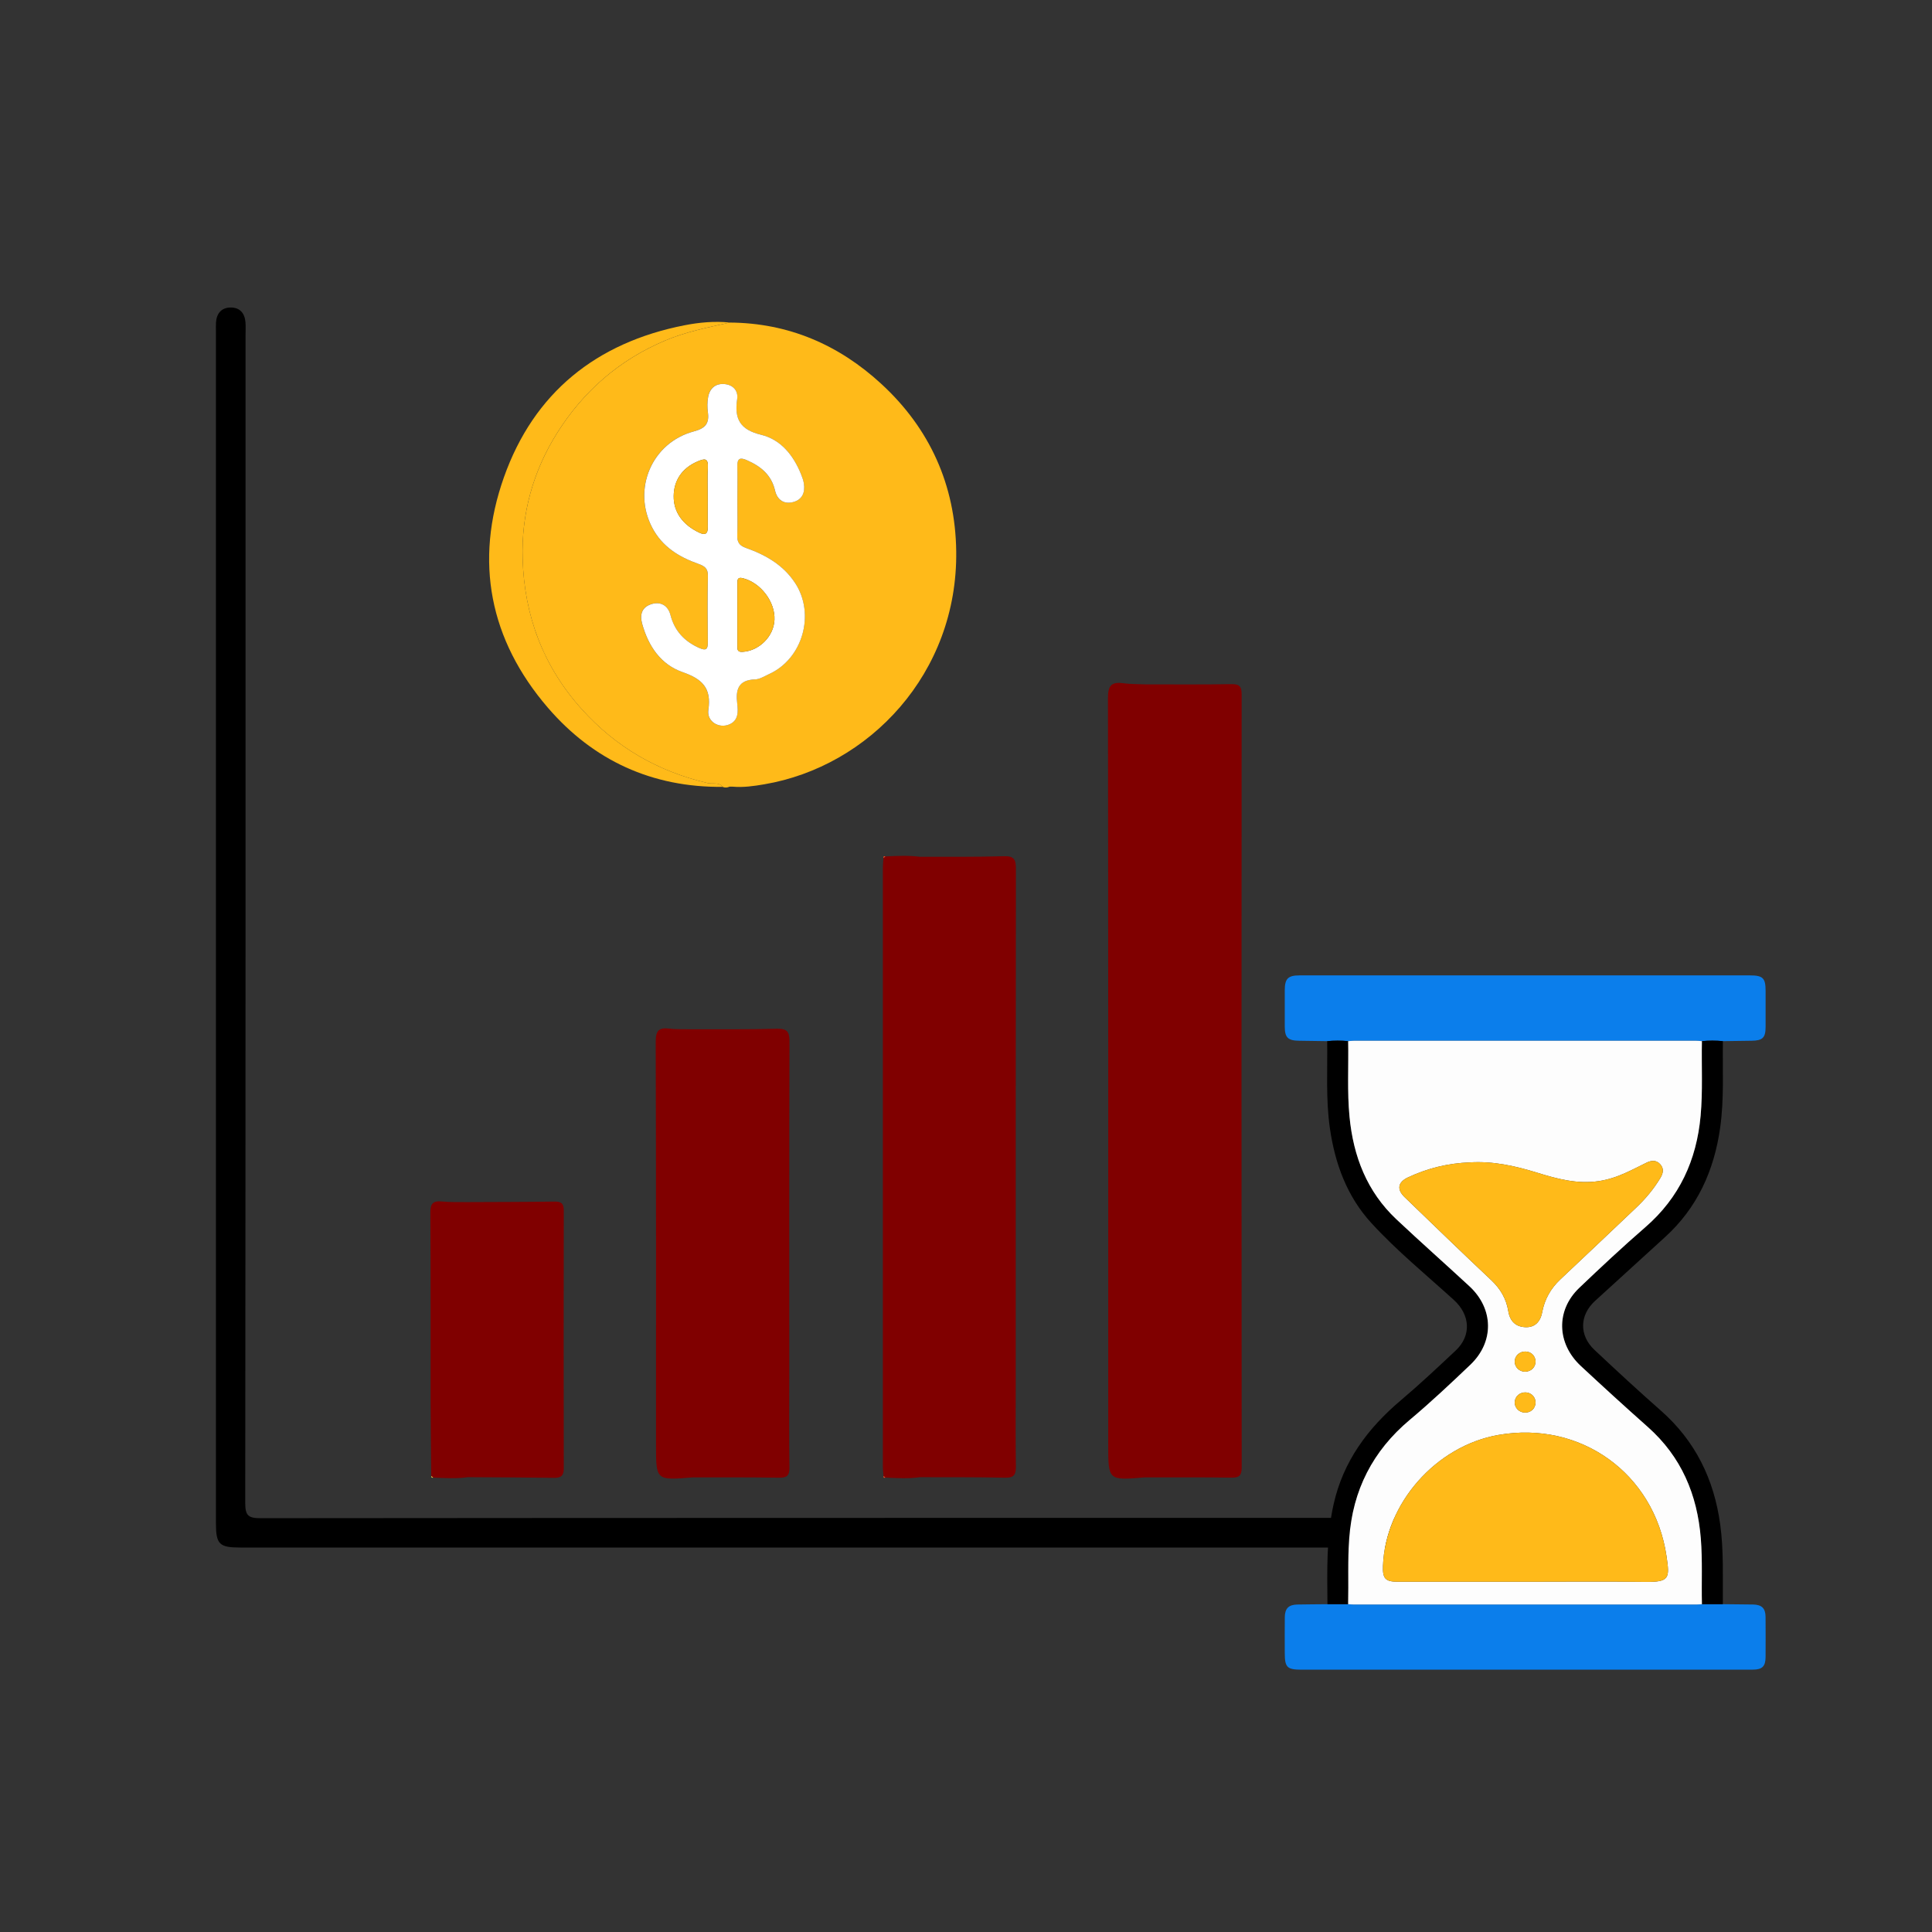 <?xml version="1.0" encoding="utf-8"?>
<!-- Generator: Adobe Illustrator 24.0.1, SVG Export Plug-In . SVG Version: 6.00 Build 0)  -->
<svg version="1.1" id="Layer_1" xmlns="http://www.w3.org/2000/svg" xmlns:xlink="http://www.w3.org/1999/xlink" x="0px" y="0px"
	 viewBox="0 0 1080 1080" style="enable-background:new 0 0 1080 1080;" xml:space="preserve">
<rect x="0" y="0" width="1080" height="1080" fill="#333333" stroke="none"/>
<style type="text/css">
	.st0{fill:#FFBA19;}
	.st1{fill:#800000;}
	.st2{fill:#2DB630;}
	.st3{fill:#FC4A21;}
	.st4{fill:#FEDC48;}
	.st5{fill:#FFFFFF;}
	.st6{fill:#0B7EEB;}
	.st7{fill:#FDFDFD;}
</style>
<g>
	<path class="st0" d="M407.83,439.75c-1.27,0.56-2.55,0.68-3.85,0.13c-2.22-2.86-5.6-1.48-8.38-2.13
		c-27.81-6.52-51.28-20.02-70.48-41.4c-21.53-23.97-32.01-52.21-32.96-83.88c-0.76-25.28,5.81-49.08,19.38-70.59
		c14.71-23.32,34.64-40.64,60.21-51.48c11.69-4.96,23.96-7.34,36.19-10.09c32.75,0.22,60.87,12.35,84.68,34.25
		c27.23,25.04,41.4,56.69,41.91,93.47c0.94,68.47-48.78,120.46-107.28,130.4c-5.92,1.01-11.77,1.85-17.76,1.32
		C408.94,439.74,408.38,439.74,407.83,439.75z M412.21,280.65c0-6.67,0.13-13.34-0.05-20.01c-0.12-4.57,1.63-5.03,5.41-3.36
		c7.72,3.41,13.63,8.16,15.66,16.95c1.2,5.17,4.99,7.92,10.39,6.35c4.97-1.44,6.49-5.49,5.72-10.36c-0.28-1.78-0.93-3.54-1.61-5.22
		c-4.25-10.56-11.35-19.35-22.28-21.97c-11.83-2.84-15.04-8.93-13.4-19.94c0.7-4.73-2.32-8.01-7.13-8.41
		c-5.08-0.42-8.3,2.48-9.13,7.45c-0.45,2.69-0.49,5.55-0.12,8.25c0.86,6.25-1.25,9.01-7.79,10.75c-23.6,6.29-34.53,32.3-23.36,53.74
		c5.59,10.73,14.97,16.49,25.83,20.32c3.42,1.21,5.42,2.53,5.34,6.65c-0.24,12.41-0.18,24.84-0.03,37.25
		c0.05,4.1-1.21,4.73-4.83,3.1c-8.28-3.7-13.76-9.53-16.09-18.49c-1.36-5.26-5.52-7.62-10.65-5.99c-5.1,1.62-6.65,5.55-5.14,10.99
		c3.46,12.47,10.36,22.73,22.5,26.98c10.98,3.84,16.34,8.78,14.5,21.18c-0.98,6.59,6.16,10.66,11.96,7.97
		c4.93-2.29,4.7-7.15,4.18-11.43c-0.96-7.92,0.56-13.31,10.01-13.62c2.59-0.09,5.17-1.79,7.68-2.92
		c18.9-8.51,26.07-33.54,14.69-50.94c-6.63-10.14-16.52-15.74-27.49-19.63c-3.74-1.33-4.99-3.25-4.86-7.02
		C412.37,293.08,412.21,286.86,412.21,280.65z"/>
	<path class="st1" d="M694.11,820.24c0.01,4.61-1.33,5.85-5.81,5.78c-16.1-0.25-32.2-0.13-48.3-0.16
		c-20.49,1.75-20.49,1.75-20.49-18.18c0-139.17,0.05-278.34-0.15-417.51c-0.02-6.68,1.77-9.15,8.41-8.25
		c4.06,0.56,8.21,0.46,12.32,0.65c16.1-0.01,32.2,0.15,48.29-0.13c4.6-0.08,5.72,1.4,5.71,5.82
		C693.98,532.27,693.98,676.25,694.11,820.24z"/>
	<path d="M467.05,865.08c-110.94,0-221.87,0-332.81,0c-11.68,0-13.53-1.86-13.53-13.6c0-222.1,0-444.2,0-666.3
		c0-1.61-0.06-3.23,0.03-4.83c0.31-5.1,2.97-8.37,8.12-8.45c5.16-0.08,7.94,3.12,8.36,8.2c0.19,2.29,0.05,4.6,0.05,6.9
		c0,217.73,0.04,435.46-0.18,653.18c-0.01,7,1.69,8.5,8.56,8.5c217.96-0.2,435.92-0.17,653.87-0.17c10.5,0,14.6,2.41,14.45,8.47
		c-0.14,5.92-3.93,8.1-14.14,8.1C688.92,865.08,577.98,865.08,467.05,865.08z"/>
	<path class="st1" d="M567.89,819.6c0.07,4.53-0.86,6.57-6,6.45c-15.86-0.36-31.73-0.23-47.59-0.29
		c-6.45,0.91-12.91,0.52-19.37,0.23c-0.35-0.29-0.7-0.59-1.05-0.88c-0.13-1.83-0.36-3.65-0.36-5.48
		c-0.02-111.49-0.02-222.99,0-334.48c0-1.83,0.23-3.66,0.34-5.48c0.36-0.3,0.72-0.62,1.08-0.93c6.46-0.28,12.91-0.62,19.35,0.21
		c15.64-0.06,31.28,0.16,46.9-0.33c5.82-0.18,6.71,1.97,6.71,7.1c-0.14,96.81-0.1,193.62-0.1,290.43
		C567.8,790.62,567.67,805.11,567.89,819.6z"/>
	<path class="st1" d="M441.3,820.24c0.07,4.58-1.32,5.89-5.81,5.81c-16.08-0.26-32.17-0.16-48.26-0.19
		c-20.52,1.72-20.52,1.72-20.52-18.11c0-75.09,0.08-150.19-0.16-225.29c-0.02-6.17,1.59-8.21,7.63-7.46
		c4.31,0.54,8.71,0.27,13.06,0.36c15.63-0.05,31.27,0.17,46.89-0.28c5.76-0.16,7.23,1.51,7.2,7.21
		c-0.2,62.07-0.12,124.14-0.12,186.22C441.2,785.75,441.04,803.01,441.3,820.24z"/>
	<path class="st1" d="M315.15,820.96c0.01,3.94-1.56,5.22-5.34,5.16c-16.11-0.23-32.21-0.27-48.32-0.37
		c-6.43,0.94-12.88,0.49-19.31,0.25c-0.37-0.29-0.75-0.59-1.13-0.88c-0.12-14.25-0.33-28.5-0.35-42.75
		c-0.05-34.75,0.09-69.48-0.13-104.22c-0.03-5.13,1.24-7.05,6.49-6.51c4.78,0.49,9.64,0.25,14.47,0.34
		c16.11-0.08,32.22-0.07,48.32-0.29c3.72-0.05,5.32,0.86,5.3,4.96C315.06,724.74,315.07,772.85,315.15,820.96z"/>
	<path class="st0" d="M407.94,180.3c-12.23,2.75-24.5,5.14-36.19,10.09c-25.57,10.84-45.49,28.16-60.21,51.48
		c-13.57,21.51-20.15,45.31-19.38,70.59c0.96,31.68,11.43,59.91,32.96,83.88c19.2,21.38,42.67,34.88,70.48,41.4
		c2.78,0.65,6.17-0.73,8.38,2.13c-39.4,0.36-72.28-14.73-97.69-44.23c-32.62-37.87-41.24-81.84-24.6-128.83
		c16.75-47.28,51.61-75.27,100.86-84.96C390.87,180.22,399.39,179.43,407.94,180.3z"/>
	<path class="st2" d="M407.83,439.75c0.55,0,1.1-0.01,1.65-0.01C408.94,439.74,408.38,439.74,407.83,439.75z"/>
	<path class="st3" d="M494.95,478.74c-0.36,0.31-0.72,0.62-1.08,0.92C493.73,478.77,494.08,478.45,494.95,478.74z"/>
	<path class="st4" d="M241.05,825.12c0.38,0.29,0.75,0.59,1.13,0.88C241.41,826.21,241.04,825.91,241.05,825.12z"/>
	<path class="st3" d="M493.89,825.1c0.35,0.29,0.7,0.59,1.05,0.88C494.09,826.29,493.76,825.97,493.89,825.1z"/>
	<path class="st5" d="M412.21,280.65c0,6.21,0.16,12.42-0.06,18.63c-0.14,3.77,1.11,5.69,4.86,7.02
		c10.97,3.89,20.86,9.49,27.49,19.63c11.37,17.4,4.21,42.43-14.69,50.94c-2.51,1.13-5.09,2.84-7.68,2.92
		c-9.45,0.31-10.98,5.7-10.01,13.62c0.52,4.29,0.75,9.14-4.18,11.43c-5.8,2.69-12.93-1.37-11.96-7.97
		c1.84-12.4-3.52-17.34-14.5-21.18c-12.14-4.25-19.04-14.51-22.5-26.98c-1.51-5.45,0.04-9.37,5.14-10.99
		c5.12-1.63,9.28,0.73,10.65,5.99c2.32,8.97,7.8,14.79,16.09,18.49c3.62,1.62,4.88,0.99,4.83-3.1c-0.15-12.42-0.21-24.84,0.03-37.25
		c0.08-4.12-1.92-5.44-5.34-6.65c-10.86-3.83-20.24-9.59-25.83-20.32c-11.17-21.44-0.24-47.45,23.36-53.74
		c6.54-1.74,8.65-4.5,7.79-10.75c-0.37-2.7-0.34-5.56,0.12-8.25c0.84-4.97,4.05-7.87,9.13-7.45c4.8,0.4,7.83,3.68,7.13,8.41
		c-1.64,11.01,1.57,17.1,13.4,19.94c10.93,2.62,18.03,11.41,22.28,21.97c0.68,1.69,1.33,3.44,1.61,5.22
		c0.77,4.87-0.76,8.92-5.72,10.36c-5.4,1.56-9.19-1.18-10.39-6.35c-2.04-8.79-7.94-13.54-15.66-16.95
		c-3.78-1.67-5.54-1.21-5.41,3.36C412.34,267.31,412.21,273.98,412.21,280.65z M412.2,343.2c0,5.97-0.02,11.93,0.01,17.9
		c0.01,1.83-0.18,3.47,2.87,3.29c9.21-0.53,17.41-8.53,17.85-17.87c0.48-10.14-7.77-20.82-17.63-23.28
		c-2.99-0.75-3.09,0.72-3.09,2.75C412.2,331.73,412.21,337.46,412.2,343.2z M395.62,278.03c0-5.5-0.25-11.02,0.07-16.5
		c0.32-5.56-1.68-5.35-5.93-3.5c-8.59,3.74-13.07,10.64-13.16,19.28c-0.1,9.39,5.47,16.17,14.04,20.32c3.56,1.73,5.09,0.94,5.01-3.1
		C395.54,289.03,395.62,283.53,395.62,278.03z"/>
	<path class="st0" d="M412.2,343.2c0-5.74-0.01-11.47,0.01-17.21c0-2.03,0.1-3.5,3.09-2.75c9.86,2.46,18.11,13.14,17.63,23.28
		c-0.44,9.35-8.65,17.34-17.85,17.87c-3.05,0.18-2.86-1.46-2.87-3.29C412.18,355.13,412.2,349.17,412.2,343.2z"/>
	<path class="st0" d="M395.62,278.03c0,5.5-0.08,11,0.02,16.5c0.08,4.04-1.44,4.83-5.01,3.1c-8.57-4.15-14.14-10.93-14.04-20.32
		c0.09-8.65,4.58-15.54,13.16-19.28c4.25-1.85,6.25-2.06,5.93,3.5C395.38,267.01,395.62,272.53,395.62,278.03z"/>
</g>
<g>
	<path class="st6" d="M741.9,582c-5.2-0.07-10.41-0.16-15.61-0.22c-6.33-0.06-8.08-1.75-8.1-7.94c-0.02-6.76-0.02-13.52,0-20.28
		c0.01-6.48,1.82-8.31,8.23-8.31c28.45-0.01,56.9,0,85.35,0c55.49,0,110.98,0,166.48,0c7.2,0,8.72,1.5,8.73,8.55
		c0.01,6.76,0.02,13.52,0,20.28c-0.02,6.04-1.68,7.63-7.84,7.7c-5.35,0.06-10.69,0.15-16.03,0.22c-3.9-0.4-7.8-0.39-11.71,0
		c-1.12-0.08-2.24-0.22-3.35-0.22c-63.68-0.01-127.37-0.01-191.05,0c-1.12,0-2.24,0.14-3.35,0.22
		C749.71,581.62,745.81,581.61,741.9,582z"/>
	<path class="st6" d="M963.07,896.75c5.63,0.06,11.26,0.08,16.88,0.18c4.89,0.09,6.97,2.11,7.01,6.93
		c0.06,7.46,0.05,14.92,0.01,22.39c-0.03,5.24-1.85,7.09-7.14,7.09c-22.81,0.03-45.62,0.02-68.43,0.02c-61.25,0-122.5,0-183.75,0
		c-8.23,0-9.46-1.25-9.46-9.53c0-6.62-0.06-13.24,0.02-19.85c0.05-4.84,2.16-6.94,6.97-7.04c5.63-0.11,11.26-0.12,16.88-0.18
		c3.86,0,7.71,0,11.57,0c0.98,0.06,1.96,0.16,2.94,0.16c63.96,0.01,127.92,0.01,191.89,0c0.98,0,1.96-0.11,2.94-0.16
		C955.28,896.75,959.17,896.75,963.07,896.75z"/>
	<path d="M963.07,896.75c-3.89,0-7.79,0-11.68,0c-0.29-12.23,0.36-24.47-0.62-36.71c-1.97-24.6-10.88-45.71-29.61-62.34
		c-12.63-11.21-25.1-22.6-37.47-34.11c-13.54-12.61-14-31.14-0.9-43.65c12.11-11.57,24.36-23.01,37.01-33.98
		c19.03-16.51,28.59-37.43,30.85-62.18c1.27-13.92,0.44-27.85,0.73-41.78c3.9-0.39,7.81-0.4,11.71,0
		c-0.22,16.17,0.76,32.36-1.52,48.47c-3.38,23.91-12.77,44.73-30.91,61.18c-13.03,11.82-26.02,23.69-39.01,35.55
		c-8.7,7.94-9,19.25-0.36,27.38c12.21,11.47,24.51,22.85,37.08,33.91c19.31,16.97,29.76,38.37,33.22,63.58
		C963.63,866.93,962.97,881.85,963.07,896.75z"/>
	<path d="M753.62,896.75c-3.86,0-7.72,0-11.57,0c-0.15-18.71-0.67-37.43,3.45-55.89c5.37-24.01,19.11-42.47,37.57-58.08
		c10.53-8.9,20.59-18.36,30.65-27.8c8.99-8.44,8.1-20.03-1.02-28.31c-15.52-14.09-31.81-27.41-46.01-42.88
		c-13.67-14.89-20.36-33.1-23.24-52.88c-2.37-16.25-1.32-32.6-1.55-48.91c3.91-0.39,7.81-0.39,11.72,0
		c0.28,14.07-0.6,28.15,0.75,42.21c2.13,22.18,9.73,41.88,26.22,57.4c13.43,12.63,27.25,24.86,40.79,37.38
		c13.65,12.63,13.96,31.15,0.51,43.94c-11.02,10.48-22.1,20.93-33.74,30.69c-20.8,17.43-31.99,39.39-33.95,66.4
		C753.33,872.27,753.91,884.51,753.62,896.75z"/>
	<path class="st7" d="M753.62,896.75c0.29-12.24-0.29-24.47,0.59-36.72c1.95-27.01,13.14-48.97,33.95-66.4
		c11.65-9.76,22.73-20.21,33.74-30.69c13.45-12.79,13.14-31.32-0.51-43.94c-13.54-12.52-27.36-24.75-40.79-37.38
		c-16.49-15.51-24.09-35.22-26.22-57.4c-1.35-14.06-0.47-28.14-0.75-42.21c1.12-0.07,2.24-0.22,3.35-0.22
		c63.68-0.01,127.37-0.01,191.05,0c1.12,0,2.24,0.14,3.35,0.22c-0.28,13.92,0.54,27.85-0.73,41.78
		c-2.26,24.75-11.82,45.67-30.85,62.18c-12.65,10.97-24.9,22.42-37.01,33.98c-13.1,12.51-12.65,31.04,0.9,43.65
		c12.36,11.51,24.84,22.9,37.47,34.11c18.72,16.63,27.64,37.74,29.61,62.34c0.98,12.24,0.33,24.48,0.62,36.71
		c-0.98,0.06-1.96,0.16-2.94,0.16c-63.96,0.01-127.92,0.01-191.89,0C755.58,896.91,754.6,896.8,753.62,896.75z M852.39,884.2
		c22.38,0,44.76-0.23,67.14,0.08c13.88,0.19,13.86-2.07,12.07-14.3c-6.79-46.36-48.09-75.93-94.01-67.83
		c-34.94,6.17-63.23,38.28-64.5,73.23c-0.26,7.11,1.35,8.82,8.36,8.82C805.09,884.2,828.74,884.2,852.39,884.2z M821.69,649.78
		c-12.28,0.47-23.81,3.28-34.75,8.46c-5.5,2.61-6.22,6.65-1.82,10.9c16.1,15.55,32.19,31.13,48.49,46.47
		c5.16,4.86,8.41,10.43,9.54,17.36c0.94,5.81,4.39,8.86,9.92,8.94c4.72,0.07,7.95-2.76,8.99-8.25c1.38-7.31,4.76-13.38,10.21-18.49
		c14.18-13.28,28.23-26.71,42.34-40.06c5.24-4.96,9.84-10.44,13.56-16.64c1.59-2.65,2.13-5.3-0.18-7.75
		c-2.3-2.45-5.02-2.04-7.75-0.69c-3.78,1.87-7.53,3.81-11.38,5.55c-4.88,2.21-9.91,3.91-15.26,4.69
		c-11.94,1.75-23.23-1.29-34.38-4.75C846.9,651.7,834.5,648.99,821.69,649.78z M858.37,784.18c0.11-3.1-2.27-5.65-5.4-5.81
		c-3.38-0.17-6.12,2.22-6.23,5.45c-0.11,3.05,2.3,5.61,5.45,5.81C855.59,789.83,858.26,787.49,858.37,784.18z M852.52,766.78
		c3.36,0.02,5.95-2.55,5.85-5.8c-0.1-3.13-2.54-5.45-5.75-5.46c-3.36-0.01-5.99,2.57-5.89,5.79
		C846.83,764.37,849.36,766.76,852.52,766.78z"/>
	<path class="st0" d="M852.39,884.2c-23.65,0-47.29,0-70.94,0c-7.02,0-8.62-1.71-8.36-8.82c1.27-34.94,29.55-67.06,64.5-73.23
		c45.92-8.1,87.22,21.47,94.01,67.83c1.79,12.24,1.81,14.5-12.07,14.3C897.15,883.97,874.77,884.2,852.39,884.2z"/>
	<path class="st0" d="M821.69,649.78c12.81-0.79,25.21,1.92,37.53,5.74c11.15,3.46,22.44,6.51,34.38,4.75
		c5.35-0.79,10.38-2.48,15.26-4.69c3.84-1.74,7.59-3.69,11.38-5.55c2.73-1.35,5.45-1.75,7.75,0.69c2.3,2.45,1.77,5.1,0.18,7.75
		c-3.73,6.2-8.32,11.67-13.56,16.64c-14.11,13.35-28.16,26.78-42.34,40.06c-5.45,5.11-8.82,11.18-10.21,18.49
		c-1.04,5.49-4.26,8.32-8.99,8.25c-5.54-0.08-8.98-3.13-9.92-8.94c-1.12-6.93-4.38-12.5-9.54-17.36
		c-16.3-15.35-32.38-30.92-48.49-46.47c-4.4-4.25-3.68-8.29,1.82-10.9C797.87,653.06,809.41,650.25,821.69,649.78z"/>
	<path class="st0" d="M858.37,784.18c-0.11,3.31-2.78,5.66-6.18,5.45c-3.15-0.19-5.56-2.76-5.45-5.81c0.11-3.23,2.85-5.62,6.23-5.45
		C856.1,778.53,858.47,781.08,858.37,784.18z"/>
	<path class="st0" d="M852.52,766.78c-3.16-0.02-5.68-2.41-5.78-5.48c-0.1-3.21,2.52-5.79,5.89-5.79c3.2,0.01,5.65,2.33,5.75,5.46
		C858.47,764.23,855.88,766.8,852.52,766.78z"/>
</g>
</svg>
